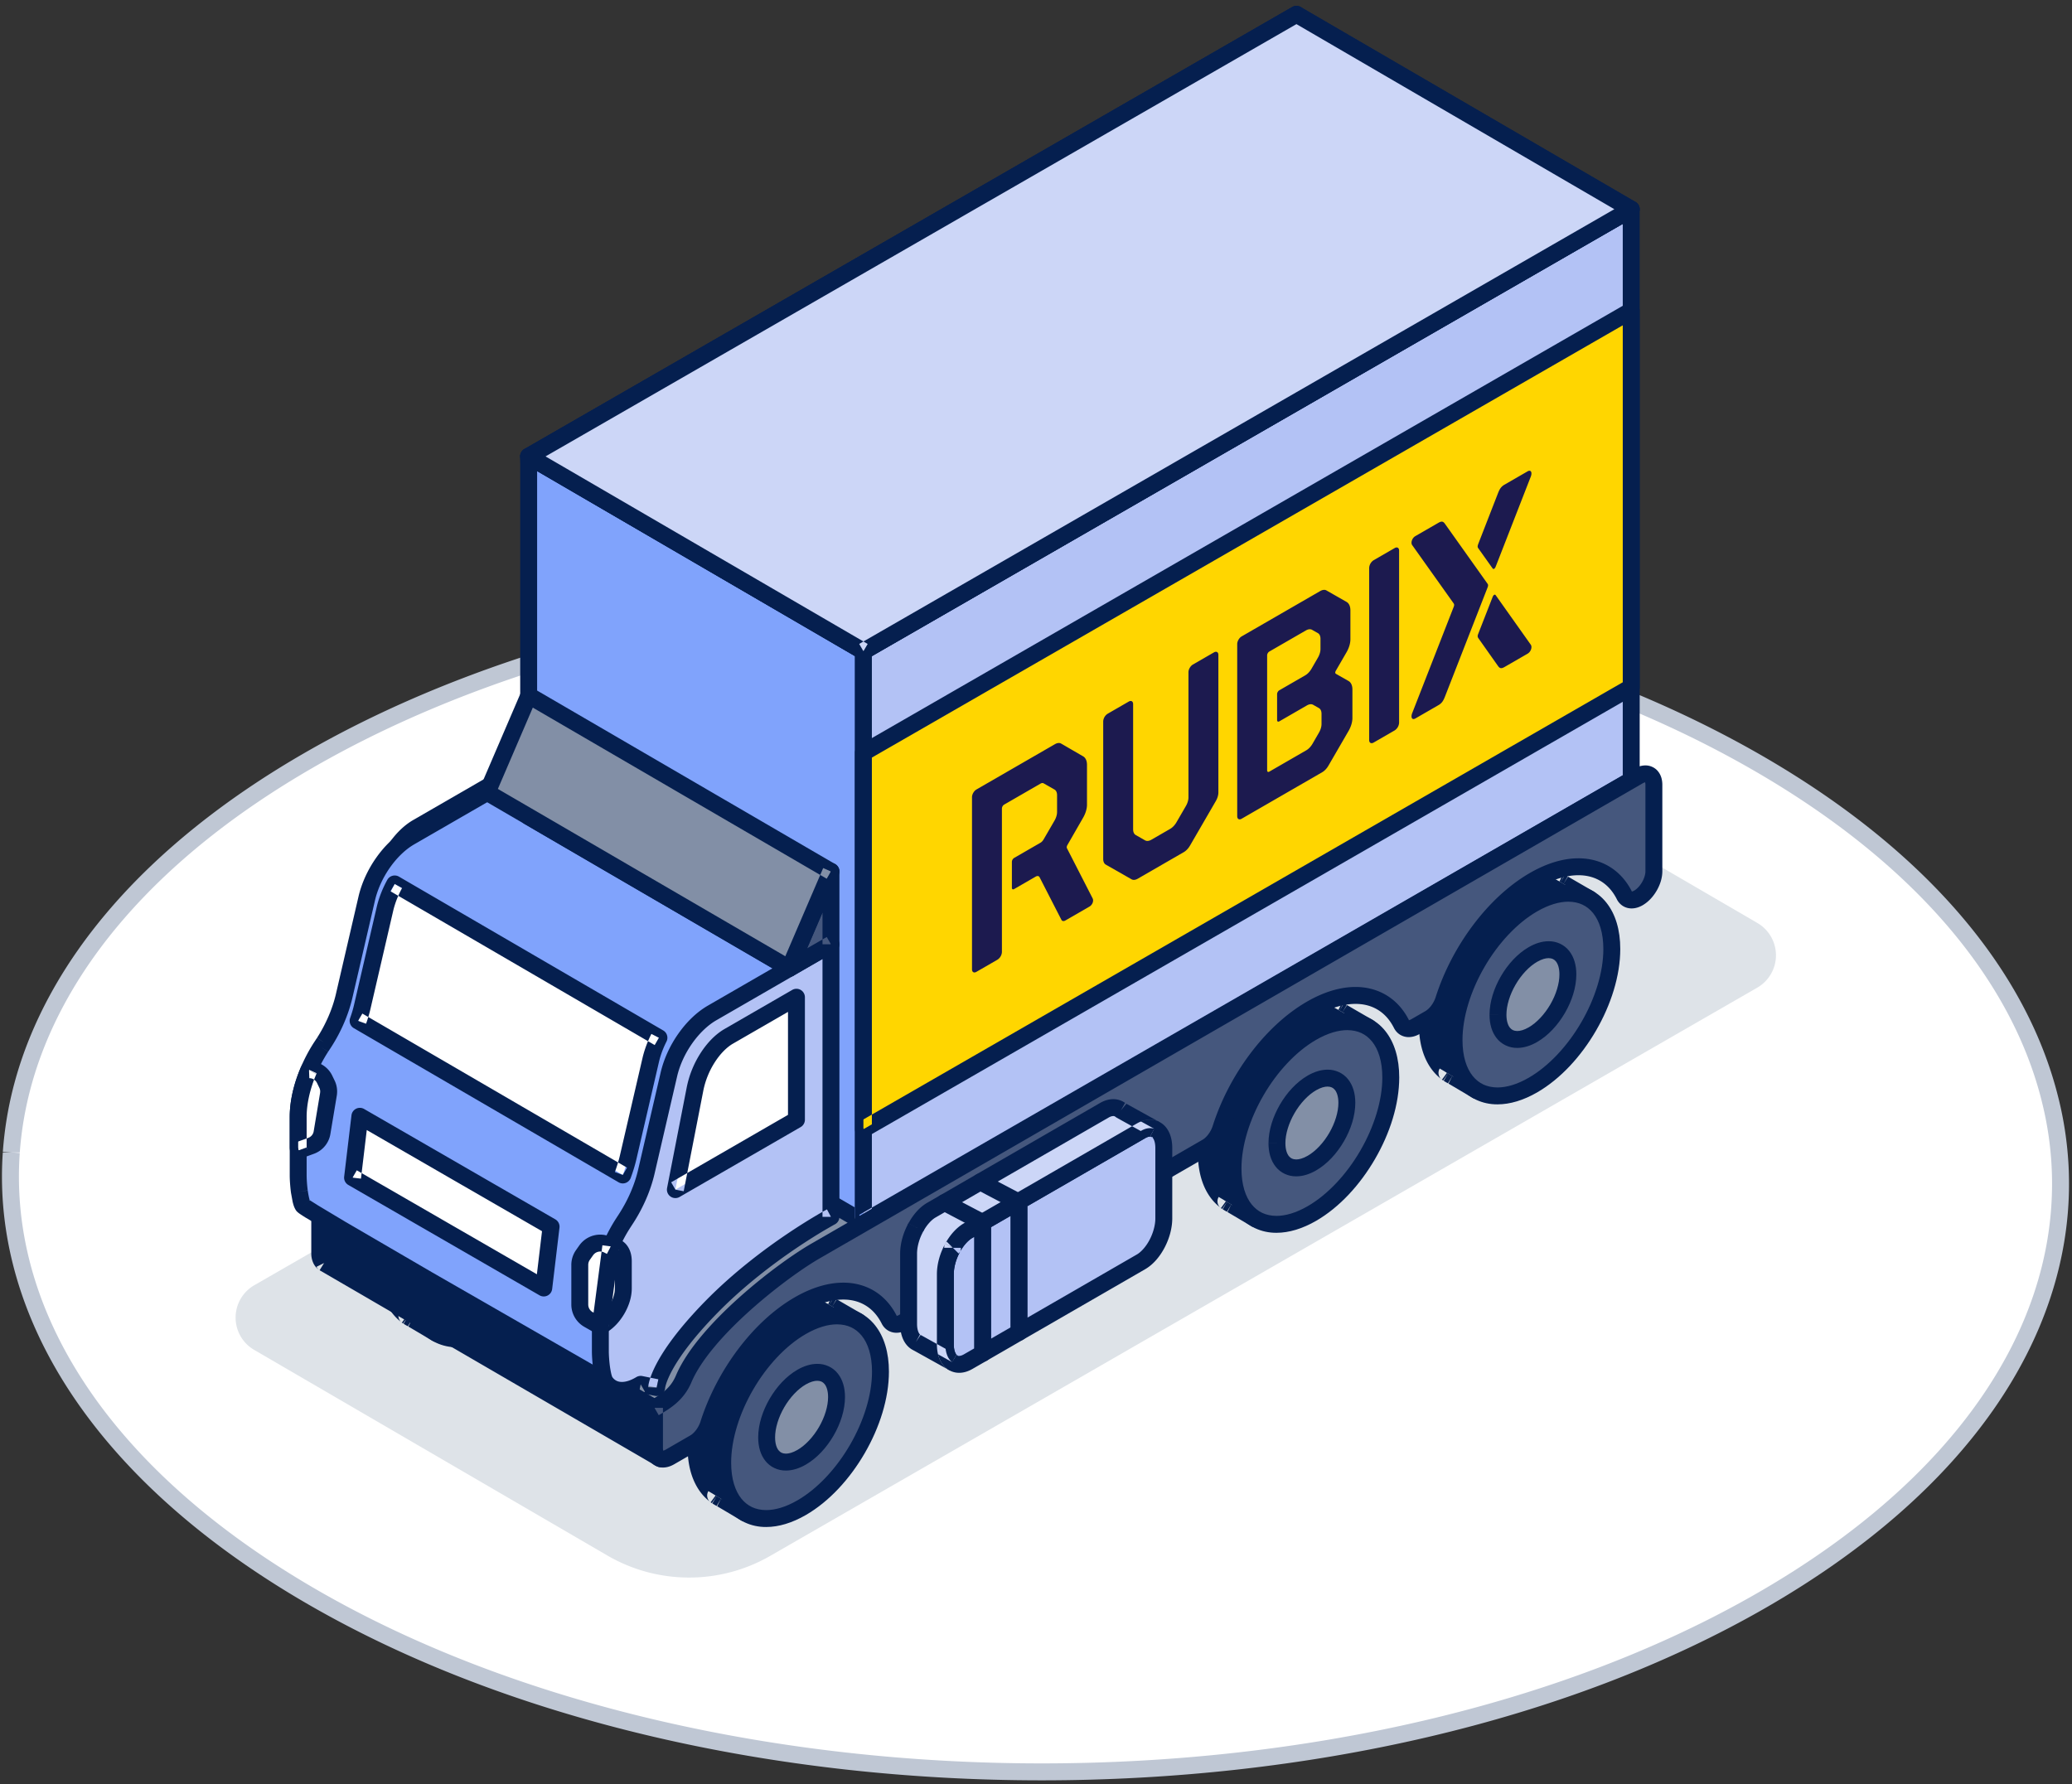 <svg xmlns="http://www.w3.org/2000/svg" xmlns:xlink="http://www.w3.org/1999/xlink" width="245" height="211" xmlns:v="https://vecta.io/nano"><rect width="100%" height="100%" fill="#333333" stroke="none"/><style><![CDATA[.B{fill:#051f4f}.C{fill:#80a3fc}.D{fill:#fff}.E{fill:#45577d}.F{fill:#828fa6}.G{fill:#b3c2f5}.H{fill:#ccd6f7}]]></style><g fill-rule="evenodd"><path d="M208.415 189.211c-47.196 27.251-123.936 27.111-171.419-.301-25.098-14.491-36.993-33.692-35.66-52.603v-.013a41.93 41.93 0 0 1 1.32-7.864c3.764-14.107 15.033-27.646 33.806-38.486 47.184-27.24 123.925-27.1 171.408.312 19.446 11.225 30.959 25.274 34.548 39.83.649 2.583 1.032 5.189 1.171 7.794.973 18.542-10.737 37.223-35.174 51.331" class="D"/><path d="M208.416 189.211l-.501-.869c-23.299 13.458-53.98 20.218-84.73 20.215-30.997.003-62.056-6.868-85.688-20.515-11.817-6.822-20.642-14.676-26.5-23.001s-8.758-17.112-8.76-25.876a39.23 39.23 0 0 1 .098-2.787l.003-.071v-.012H1.336l.999.07c.182-2.565.611-5.131 1.29-7.676 3.671-13.771 14.721-27.125 33.339-37.876 23.29-13.451 53.964-20.209 84.709-20.206 30.998-.003 62.061 6.867 85.696 20.518 19.288 11.133 30.577 24.992 34.076 39.202l.001.004a39.88 39.88 0 0 1 1.142 7.604c.036.691.054 1.383.054 2.077-.001 8.695-2.853 17.392-8.62 25.624s-14.458 15.981-26.107 22.706l.501.869.501.868c11.851-6.843 20.774-14.772 26.747-23.292s8.983-17.636 8.983-26.775a41.88 41.88 0 0 0-.056-2.183c-.144-2.669-.535-5.34-1.2-7.987l.001.005c-3.679-14.906-15.416-29.144-35.02-40.458-24.045-13.877-55.407-20.783-86.699-20.786-31.037.003-62.01 6.795-85.711 20.474-18.931 10.929-30.417 24.652-34.275 39.094a42.98 42.98 0 0 0-1.351 8.053l-.003.071v.012h1.003l-1-.072a40.95 40.95 0 0 0-.104 2.93c0 9.212 3.062 18.419 9.126 27.03s15.119 16.645 27.137 23.583c24.04 13.873 55.399 20.78 86.69 20.783 31.041-.003 62.023-6.797 85.732-20.482l-.501-.868z" fill="#bfc7d4"/><path d="M156.411 79.933a4.41 4.41 0 0 0-2.203.589L30.066 152.006a4.42 4.42 0 0 0-.018 7.642l41.765 24.32a19.21 19.21 0 0 0 9.672 2.61c3.31 0 6.621-.854 9.589-2.564l116.714-67.206a4.42 4.42 0 0 0 .018-7.642l-49.173-28.633a4.41 4.41 0 0 0-2.222-.6" fill="#dee3e8"/><path d="M45.795 149.906c0-5.912 4.176-13.115 9.328-16.09 2.426-1.401 4.629-1.6 6.289-.816l.006-.012.141.081c.114.059.224.124.333.192l3.058 1.774-.846 1.44c.22.785.347 1.668.347 2.66 0 5.911-4.177 13.115-9.328 16.089-.93.537-1.826.893-2.673 1.092l-.819 1.395-2.892-1.715c-.175-.088-.343-.189-.505-.299l-.125-.074.005-.009c-1.44-1.052-2.319-3.005-2.319-5.708" class="C"/><path d="M45.795 149.906h1c-.005-2.721.979-5.861 2.597-8.645 1.612-2.787 3.854-5.211 6.231-6.579 1.381-.798 2.63-1.139 3.664-1.138.642 0 1.204.127 1.697.36a1 1 0 0 0 1.308-.43l.007-.012-.881-.474-.501.865.14.081.041.022.26.151.032.019 2.188 1.27-.336.572c-.137.234-.174.516-.101.777a8.81 8.81 0 0 1 .31 2.39c.004 2.72-.98 5.861-2.597 8.644s-3.854 5.212-6.231 6.579c-.855.494-1.66.811-2.401.985a.99.99 0 0 0-.634.467l-.311.529-2.028-1.203-.061-.033a3.39 3.39 0 0 1-.39-.232l-.055-.035-.124-.074-.51.861.862.507.005-.008a1 1 0 0 0-.272-1.315c-.558-.409-1.026-1-1.367-1.813s-.542-1.845-.542-3.088h-1-1c0 1.459.236 2.754.697 3.858s1.151 2.014 2.032 2.658l.59-.808-.862-.507-.005.009a1 1 0 0 0 .353 1.367l.124.074.51-.86-.565.825a5.49 5.49 0 0 0 .621.368l.449-.894-.51.86 2.892 1.715a.99.99 0 0 0 1.372-.353l.82-1.395-.863-.507.229.974c.953-.224 1.94-.62 2.944-1.2 2.774-1.607 5.197-4.271 6.961-7.308 1.758-3.039 2.862-6.456 2.867-9.647a10.81 10.81 0 0 0-.384-2.93l-.963.27.862.506.846-1.44c.135-.23.173-.502.105-.76s-.234-.477-.466-.611l-3.058-1.774-.501.865.533-.845a5.27 5.27 0 0 0-.405-.234l-.461.887.502-.865-.141-.082a1 1 0 0 0-1.382.391l-.007.013.881.474.427-.904c-.776-.367-1.642-.553-2.552-.552-1.471.001-3.049.474-4.664 1.406-2.775 1.607-5.197 4.272-6.961 7.308-1.759 3.04-2.863 6.457-2.867 9.648h1z" class="B"/><use xlink:href="#B" class="C"/><path d="M48.946 151.748h-1c0 2.254.561 4.137 1.647 5.494 1.08 1.362 2.706 2.116 4.494 2.105 1.479-.001 3.065-.479 4.687-1.415 2.775-1.606 5.197-4.271 6.961-7.307s2.863-6.457 2.867-9.648c0-2.254-.561-4.137-1.647-5.495-1.08-1.361-2.706-2.115-4.494-2.105-1.479.002-3.065.48-4.687 1.416-2.775 1.606-5.197 4.271-6.961 7.307-1.758 3.04-2.863 6.457-2.867 9.648h1 1c-.005-2.721.979-5.861 2.597-8.645 1.612-2.787 3.854-5.211 6.231-6.578 1.389-.803 2.648-1.149 3.687-1.148 1.261.011 2.205.464 2.934 1.357.722.896 1.208 2.313 1.207 4.243.005 2.721-.979 5.861-2.597 8.645-1.612 2.787-3.854 5.211-6.231 6.578-1.389.803-2.648 1.149-3.687 1.147-1.261-.01-2.205-.464-2.934-1.356-.722-.897-1.208-2.313-1.207-4.243h-1z" class="B"/><path d="M54.142 148.749c0 2.619 1.85 3.674 4.132 2.356s4.133-4.509 4.133-7.128-1.851-3.674-4.133-2.356-4.132 4.509-4.132 7.128" class="C"/><g class="B"><path d="M54.142 148.749h-1c0 1.089.27 2.053.852 2.782.576.734 1.487 1.152 2.425 1.141.778-.001 1.572-.249 2.355-.701 1.34-.779 2.463-2.026 3.287-3.441.818-1.417 1.341-3.008 1.346-4.553-.001-1.089-.27-2.053-.853-2.783-.576-.733-1.486-1.151-2.425-1.141-.778.002-1.571.25-2.355.702-1.34.779-2.463 2.026-3.287 3.441-.818 1.418-1.341 3.008-1.345 4.553h1 1c-.005-1.074.398-2.389 1.075-3.55s1.615-2.173 2.557-2.712c.551-.319 1.017-.435 1.355-.434.412.011.64.128.865.393.219.269.413.767.413 1.531.004 1.074-.398 2.389-1.076 3.55-.672 1.166-1.615 2.173-2.557 2.712-.55.318-1.017.435-1.355.433-.412-.01-.64-.127-.865-.392-.219-.269-.413-.766-.412-1.531h-1z"/><path d="M41.259 140.032c2.44-5.759 11.542-12.786 15.593-15.125l2.558-1.477 94.744-54.7c1.007-.582 1.824-.116 1.824 1.039V80c0 1.156-.817 2.564-1.824 3.146-.723.417-1.369.295-1.664-.292-1.828-3.63-5.92-4.534-10.682-1.784s-8.855 8.379-10.682 14.119c-.296.928-.942 1.796-1.665 2.213l-1.664.961c-.723.418-1.37.295-1.664-.291-1.828-3.63-5.92-4.535-10.683-1.785s-8.854 8.379-10.682 14.119c-.295.928-.941 1.796-1.664 2.213L77.39 166.507l.727 6.017-39.765-23.123-.02-.012-.012-.006-.001-.004c-.315-.195-.512-.59-.512-1.153v-2.431-2.336c1.399-.808 2.695-1.64 3.452-3.427"/><path d="M41.259 140.032l.921.39c.55-1.303 1.523-2.757 2.742-4.212 3.651-4.376 9.512-8.76 12.43-10.437l2.558-1.477 94.744-54.7c.178-.104.293-.118.319-.117h.006l.024-.112-.065.093.041.019.024-.112-.065.093.049-.07-.068.053.019.017.049-.07-.068.053.028.068a.92.92 0 0 1 .031.258V80c.004.343-.14.846-.4 1.287-.253.444-.619.822-.924.993-.17.099-.283.114-.309.112h-.008l-.012.097.056-.077-.044-.02-.012.097.056-.077-.043.059.057-.047-.014-.012-.043.059.057-.047-.012-.019c-.623-1.24-1.507-2.24-2.595-2.917s-2.367-1.025-3.734-1.024c-1.798.001-3.743.583-5.746 1.74-2.529 1.461-4.828 3.647-6.743 6.205s-3.441 5.491-4.392 8.476a3.45 3.45 0 0 1-.519 1.002c-.221.296-.479.527-.693.649l-1.664.961c-.171.099-.283.114-.309.113l-.008-.001-.013.097.056-.077-.043-.02-.013.097.056-.077-.043.06.057-.047-.014-.013-.043.06.057-.047-.011-.02c-.623-1.239-1.507-2.239-2.595-2.916s-2.368-1.026-3.735-1.024c-1.797.001-3.742.583-5.746 1.739-2.529 1.462-4.827 3.648-6.742 6.205s-3.441 5.491-4.393 8.477a3.43 3.43 0 0 1-.518 1.001c-.221.296-.479.528-.693.649a1.01 1.01 0 0 0-.402.436l-25.715 53.887c-.082.172-.113.362-.09.551l.486 4.022-38.021-22.108-.015-.009-.011-.006-.012-.007-.504.864.895-.448-.002-.004a1.01 1.01 0 0 0-.369-.403l-.048.076.069-.059-.021-.017-.048.076.069-.059-.005-.009c-.014-.025-.053-.123-.053-.31v-2.431-2.336h-1l.5.866c.712-.412 1.45-.855 2.135-1.468a6.74 6.74 0 0 0 1.738-2.435l-.921-.39-.921-.39a4.69 4.69 0 0 1-1.232 1.726c-.502.451-1.111.828-1.799 1.225a1 1 0 0 0-.5.866v2.336 2.431a2.7 2.7 0 0 0 .228 1.13 1.99 1.99 0 0 0 .758.874l.526-.851-.895.447.002.004c.087.174.222.318.391.416l.006.004.014.009.012.007 39.765 23.122a1 1 0 0 0 1.496-.984l-.693-5.728 25.59-53.626-.903-.431.5.866c.509-.295.936-.707 1.293-1.181a5.42 5.42 0 0 0 .824-1.595c.877-2.755 2.308-5.506 4.089-7.885s3.907-4.383 6.14-5.671c1.771-1.023 3.389-1.473 4.746-1.472 1.037.002 1.923.254 2.677.722s1.385 1.165 1.866 2.118c.159.319.406.607.719.801s.679.289 1.03.288c.466-.002.904-.148 1.309-.381l1.664-.961c.509-.295.936-.707 1.293-1.181a5.43 5.43 0 0 0 .824-1.595c.877-2.755 2.308-5.507 4.089-7.885s3.907-4.384 6.141-5.671c1.77-1.024 3.388-1.473 4.746-1.472 1.036.001 1.922.254 2.676.722s1.386 1.165 1.867 2.118a1.98 1.98 0 0 0 .718.8c.313.196.679.29 1.03.288.466-.001.904-.147 1.309-.38.703-.411 1.249-1.028 1.655-1.722.4-.697.664-1.477.669-2.29V69.769c0-.571-.141-1.126-.499-1.577s-.945-.723-1.506-.713c-.466.001-.908.148-1.319.385l-94.744 54.7-2.558 1.477c-2.111 1.221-5.424 3.583-8.568 6.402-1.571 1.409-3.095 2.93-4.396 4.483s-2.38 3.139-3.05 4.716l.921.39zm41.044 31.125c0-5.912 4.176-13.115 9.328-16.089 2.426-1.401 4.629-1.601 6.289-.817l.007-.012.14.081c.114.059.224.124.333.193l3.058 1.773-.846 1.44c.22.785.347 1.668.347 2.66 0 5.912-4.177 13.115-9.328 16.089-.93.537-1.826.893-2.673 1.092l-.819 1.395-2.892-1.715c-.175-.088-.343-.189-.505-.299l-.124-.074.004-.009c-1.44-1.052-2.319-3.005-2.319-5.708"/><path d="M82.303 171.157h1c-.005-2.721.979-5.861 2.597-8.645 1.612-2.787 3.854-5.211 6.231-6.578 1.381-.799 2.63-1.14 3.665-1.139.642.001 1.203.128 1.696.36a1 1 0 0 0 1.285-.389l.008-.013-.858-.514-.501.866.14.081.04.022.257.149.035.021 2.188 1.269-.336.573c-.137.234-.174.516-.101.777.195.692.31 1.482.31 2.389.005 2.721-.979 5.861-2.597 8.645-1.612 2.787-3.854 5.211-6.231 6.578-.855.494-1.66.811-2.401.985a.99.99 0 0 0-.634.467l-.311.529-2.028-1.203-.063-.034a3.27 3.27 0 0 1-.388-.231l-.055-.035-.124-.074-.509.861.861.507.005-.008a1 1 0 0 0-.272-1.315c-.558-.409-1.026-1-1.367-1.813s-.542-1.845-.542-3.088h-1-1c0 1.459.236 2.754.697 3.858s1.151 2.015 2.032 2.658l.59-.808-.862-.507-.005.009a1 1 0 0 0 .353 1.367l.124.074.51-.86-.565.825a5.47 5.47 0 0 0 .623.369l.447-.895-.51.86 2.892 1.715a.99.99 0 0 0 .76.108c.258-.066.477-.231.612-.461l.82-1.395-.863-.507.229.974c.953-.224 1.94-.62 2.944-1.2 2.774-1.606 5.197-4.271 6.961-7.307 1.758-3.04 2.863-6.457 2.867-9.648 0-1.077-.138-2.053-.384-2.93l-.963.27.862.507.846-1.441a1 1 0 0 0 .105-.761c-.068-.258-.234-.476-.466-.61l-3.058-1.773-.501.865.536-.844c-.128-.081-.263-.161-.408-.236l-.461.887.501-.866-.14-.081a1 1 0 0 0-1.359.352l-.007.012.858.514.427-.904c-.776-.367-1.642-.552-2.551-.552-1.472.002-3.05.474-4.665 1.406-2.775 1.607-5.197 4.272-6.961 7.308-1.758 3.04-2.863 6.457-2.867 9.648h1z"/></g><path d="M85.454 172.999c0 5.912 4.176 8.293 9.328 5.318s9.328-10.177 9.328-16.089-4.176-8.292-9.328-5.318-9.328 10.178-9.328 16.089" class="E"/><path d="M85.454 172.999h-1c0 2.254.561 4.137 1.647 5.494 1.08 1.362 2.706 2.116 4.494 2.105 1.479-.001 3.065-.479 4.687-1.415 2.775-1.606 5.197-4.271 6.961-7.307 1.759-3.04 2.863-6.457 2.867-9.648 0-2.254-.561-4.137-1.647-5.495-1.08-1.361-2.706-2.115-4.494-2.104-1.479.001-3.065.479-4.687 1.415-2.775 1.607-5.197 4.271-6.961 7.308-1.758 3.039-2.863 6.456-2.867 9.647h1 1c-.005-2.72.979-5.861 2.597-8.644 1.612-2.787 3.854-5.212 6.231-6.579 1.389-.803 2.648-1.149 3.687-1.147 1.261.01 2.205.464 2.934 1.356.722.896 1.208 2.313 1.207 4.243.005 2.721-.979 5.861-2.597 8.645-1.612 2.787-3.854 5.211-6.231 6.578-1.389.803-2.648 1.149-3.687 1.147-1.261-.01-2.205-.464-2.934-1.356-.722-.897-1.208-2.313-1.207-4.243h-1z" class="B"/><path d="M90.65 169.999c0 2.619 1.85 3.674 4.132 2.356s4.133-4.509 4.133-7.127-1.851-3.674-4.133-2.357-4.132 4.509-4.132 7.128" class="F"/><path d="M90.65 169.999h-1c0 1.089.27 2.053.852 2.783.576.733 1.487 1.151 2.425 1.14.778-.001 1.572-.249 2.355-.701 1.34-.779 2.463-2.026 3.287-3.44.818-1.418 1.341-3.009 1.346-4.553-.001-1.09-.27-2.054-.853-2.783-.576-.734-1.486-1.152-2.425-1.141-.778.001-1.571.249-2.355.701-1.34.779-2.463 2.026-3.287 3.441-.818 1.418-1.341 3.009-1.345 4.553h1 1c-.005-1.074.398-2.388 1.075-3.55.672-1.165 1.615-2.173 2.557-2.712.551-.318 1.017-.435 1.355-.433.412.01.64.127.865.392.219.269.413.767.413 1.532.004 1.074-.398 2.388-1.076 3.55-.672 1.165-1.615 2.172-2.557 2.711-.55.318-1.017.435-1.355.434-.412-.011-.64-.128-.865-.393-.219-.269-.413-.766-.412-1.531h-1z" class="B"/><path d="M65.29 120.036l88.009-50.812V1.697L62.512 53.974z" class="C"/><path d="M65.289 120.036l.5.866 88.009-50.812a1 1 0 0 0 .5-.866V1.697a1 1 0 0 0-1.499-.867L62.012 53.107a1 1 0 0 0-.501.909l2.779 66.062c.015.351.21.665.517.834a1 1 0 0 0 .982-.01l-.5-.866.999-.042-2.753-65.456 88.763-51.111v65.22L64.789 119.17l.5.866.999-.042-.999.042z" class="B"/><use xlink:href="#B" x="57.176" y="-36.641" class="C"/><path d="M106.122 115.107h-1c0 2.254.561 4.137 1.647 5.494 1.08 1.362 2.706 2.116 4.494 2.105 1.479-.001 3.065-.479 4.687-1.415 2.775-1.606 5.197-4.271 6.961-7.307s2.863-6.457 2.867-9.648c0-2.254-.561-4.137-1.647-5.495-1.079-1.361-2.706-2.115-4.494-2.105-1.479.002-3.065.48-4.687 1.416-2.775 1.606-5.197 4.271-6.961 7.307-1.758 3.04-2.862 6.457-2.867 9.648h1 1c-.004-2.721.979-5.861 2.597-8.645 1.612-2.787 3.854-5.211 6.231-6.578 1.389-.803 2.648-1.149 3.687-1.148 1.261.011 2.206.464 2.934 1.357.722.896 1.208 2.313 1.207 4.243.005 2.721-.979 5.861-2.597 8.645-1.612 2.787-3.854 5.211-6.231 6.578-1.389.803-2.648 1.149-3.687 1.147-1.261-.01-2.205-.464-2.934-1.356-.722-.897-1.207-2.313-1.207-4.243h-1z" class="B"/><path d="M111.318 112.108c0 2.619 1.85 3.673 4.132 2.356s4.133-4.509 4.133-7.128-1.85-3.674-4.133-2.356-4.132 4.509-4.132 7.128" class="C"/><path d="M111.318 112.108h-1c0 1.089.27 2.053.852 2.782.576.734 1.487 1.152 2.426 1.141.777-.001 1.571-.25 2.354-.701 1.34-.779 2.464-2.026 3.288-3.44.818-1.418 1.34-3.009 1.345-4.554-.001-1.089-.27-2.053-.853-2.783-.576-.733-1.486-1.151-2.425-1.141-.777.002-1.571.25-2.355.702-1.34.779-2.463 2.026-3.287 3.44-.818 1.418-1.34 3.009-1.345 4.554h1 1c-.004-1.075.398-2.389 1.076-3.551.671-1.165 1.614-2.172 2.556-2.711.551-.319 1.017-.435 1.355-.434.412.011.64.128.866.393.218.269.412.767.412 1.531.004 1.075-.398 2.389-1.076 3.55-.671 1.166-1.614 2.173-2.557 2.712-.55.318-1.017.434-1.354.433-.413-.01-.641-.127-.866-.392-.218-.269-.412-.767-.412-1.531h-1z" class="B"/><path d="M132.347 99.966c0 5.912 4.176 8.293 9.328 5.318s9.328-10.178 9.328-16.089-4.176-8.293-9.328-5.319-9.328 10.178-9.328 16.09" class="C"/><path d="M132.347 99.966h-1c.001 2.254.561 4.137 1.647 5.494 1.08 1.362 2.706 2.116 4.494 2.105 1.479-.001 3.065-.479 4.687-1.415 2.775-1.607 5.197-4.271 6.961-7.308 1.759-3.039 2.863-6.457 2.867-9.647 0-2.255-.561-4.138-1.647-5.495-1.08-1.361-2.706-2.115-4.494-2.105-1.479.001-3.065.479-4.687 1.415-2.775 1.607-5.197 4.272-6.961 7.308-1.758 3.04-2.862 6.457-2.867 9.648h1 1c-.004-2.721.98-5.861 2.597-8.645s3.854-5.211 6.231-6.579c1.389-.803 2.648-1.148 3.687-1.147 1.262.011 2.206.464 2.934 1.357.722.896 1.208 2.313 1.207 4.243.005 2.72-.979 5.861-2.597 8.644-1.612 2.787-3.854 5.212-6.231 6.579-1.389.803-2.648 1.148-3.687 1.147-1.261-.01-2.205-.464-2.934-1.356-.722-.896-1.207-2.313-1.207-4.243h-1z" class="B"/><use xlink:href="#C" class="C"/><path d="M137.543 96.966h-1c.001 1.089.27 2.053.852 2.783.576.733 1.487 1.151 2.425 1.14.778-.001 1.572-.249 2.355-.701 1.34-.778 2.464-2.026 3.288-3.44.818-1.418 1.34-3.009 1.345-4.553-.001-1.09-.27-2.054-.853-2.783-.576-.734-1.486-1.152-2.425-1.141-.777.001-1.571.249-2.355.701-1.34.779-2.463 2.026-3.287 3.441-.818 1.418-1.34 3.009-1.345 4.553h1 1c-.004-1.074.398-2.388 1.076-3.55.671-1.165 1.614-2.173 2.556-2.712.551-.318 1.017-.435 1.355-.433.412.01.64.127.865.392.219.269.413.767.413 1.532.004 1.074-.398 2.388-1.076 3.55-.671 1.165-1.614 2.172-2.557 2.711-.55.318-1.017.435-1.355.434-.412-.011-.64-.128-.865-.393-.218-.269-.412-.766-.412-1.531h-1z" class="B"/><path d="M51.013 146.924c0 2.619 1.85 3.674 4.133 2.356s4.132-4.509 4.132-7.127-1.85-3.674-4.132-2.357-4.133 4.509-4.133 7.128" class="C"/><path d="M51.013 146.924h-1c0 1.089.27 2.053.852 2.783.576.733 1.487 1.151 2.426 1.141.778-.001 1.571-.25 2.355-.701 1.34-.779 2.463-2.027 3.287-3.441.818-1.418 1.341-3.009 1.345-4.553 0-1.089-.27-2.053-.852-2.783-.576-.734-1.487-1.152-2.425-1.141-.778.001-1.572.25-2.355.702-1.34.778-2.464 2.025-3.288 3.44-.818 1.418-1.341 3.009-1.345 4.553h1 1c-.004-1.074.398-2.388 1.075-3.55.672-1.165 1.615-2.172 2.558-2.711.55-.319 1.017-.435 1.355-.434.412.01.64.127.865.392.219.269.413.767.412 1.532.005 1.074-.398 2.388-1.075 3.55-.672 1.165-1.615 2.172-2.557 2.711-.551.319-1.017.435-1.355.434-.413-.011-.641-.128-.866-.393-.218-.269-.412-.766-.412-1.531h-1z" class="B"/><path d="M81.299 116.005l14.434-8.333c1.49-.861 2.698.053 2.698 2.04v8.303c0 1.987-1.208 4.295-2.698 5.156l-14.434 8.333v-15.499z" class="C"/><path d="M81.299 116.005l.5.866 14.434-8.333c.262-.152.456-.191.571-.19l.185.042c.072.039.17.122.269.335s.174.544.173.987v8.303c.003.791-.253 1.733-.676 2.537-.417.807-1.007 1.463-1.522 1.753l-12.934 7.467v-13.767h-1l.5.866-.5-.866h-1v15.499a1 1 0 0 0 1.5.866l14.434-8.333c.975-.571 1.734-1.499 2.294-2.558.553-1.063.901-2.268.904-3.464v-8.303c-.002-.888-.194-1.68-.638-2.315-.222-.314-.512-.584-.858-.769s-.738-.281-1.131-.28c-.542 0-1.073.17-1.571.457l-14.434 8.334a1 1 0 0 0-.5.866h1z" class="B"/><path d="M81.299 116.005l-4.298 2.482v15.499l4.298-2.482z" class="C"/><path d="M81.299 116.004l-.5-.866-4.298 2.482a1 1 0 0 0-.5.866v15.499a1 1 0 0 0 1.5.866l4.298-2.482a1 1 0 0 0 .5-.866v-15.499a1 1 0 0 0-1.5-.866l.5.866h-1v14.922l-2.298 1.327v-13.19l3.798-2.193-.5-.866h-1 1z" class="B"/><path d="M75.301 119.467l1.7-.981v15.499l-1.7.982c-1.49.86-2.699-.054-2.699-2.041v-8.303c0-1.987 1.209-4.296 2.699-5.156" class="C"/><path d="M75.301 119.467l.5.866.2-.115v13.19l-1.2.693c-.262.151-.456.19-.571.189l-.185-.042c-.072-.04-.171-.122-.269-.336s-.174-.544-.174-.986v-8.303c-.003-.791.253-1.733.677-2.537.417-.807 1.007-1.463 1.522-1.753l-.5-.866-.5-.866c-.975.571-1.734 1.499-2.294 2.558-.554 1.063-.902 2.268-.905 3.464v8.303c.002.888.194 1.68.639 2.314.221.315.512.585.857.77s.739.281 1.132.28c.542 0 1.072-.17 1.571-.457l1.7-.982a1 1 0 0 0 .5-.866v-15.499a1 1 0 0 0-1.5-.866l-1.7.981.5.866z" class="B"/><path d="M104.872 143.084l-24.35 24.53-3.132-1.107-39.583-23.048 27.483-23.423z" class="F"/><path d="M104.872 143.084l-.71-.704-23.904 24.08-2.447-.864-38.281-22.291 25.869-22.048 38.97 22.691.503-.864-.71-.704.71.704.503-.864-39.582-23.048c-.368-.215-.828-.174-1.152.103l-27.483 23.423a1 1 0 0 0 .146 1.625l39.582 23.049.171.078 3.132 1.107c.364.128.771.035 1.043-.239l24.35-24.529a1 1 0 0 0 .282-.835c-.041-.308-.22-.578-.489-.734l-.503.864z" class="B"/><path d="M42.353 117.946l15.859-9.156V92.738l-8.861 5.117c-2.054 1.185-3.859 3.998-4.424 6.894l-2.574 13.197z" class="C"/><path d="M42.353 117.946l.5.866 15.859-9.156a1 1 0 0 0 .5-.866V92.738a1 1 0 0 0-.5-.866c-.31-.178-.691-.178-1 0l-8.862 5.117c-1.211.703-2.263 1.814-3.111 3.131a12.92 12.92 0 0 0-1.793 4.438l-2.575 13.196a1 1 0 0 0 1.482 1.058l-.5-.866.982.191 2.574-13.196c.254-1.312.802-2.633 1.513-3.741s1.586-1.997 2.428-2.479l7.362-4.251v13.742l-15.359 8.868.5.866.982.191-.982-.191z" class="B"/><path d="M102.094 144.55l-39.583-23.048V53.974l39.583 23.049z" class="C"/><path d="M102.094 144.55l.503-.864-39.086-22.759V55.714l37.583 21.883v66.953h1l.503-.864-.503.864h1V77.023c0-.358-.188-.685-.497-.865L63.014 53.11a1 1 0 0 0-1.503.864v67.528c0 .357.188.684.497.864l39.583 23.048a1 1 0 0 0 1.503-.864h-1z" class="B"/><path d="M35.258 132.099v6.932c0 .449.047 1.192.141 1.902.1.697.234 1.367.422 1.648.422.643 35.731 20.803 35.731 20.803l21.781-48.853-30.809-17.943v-5.706l-4.916 2.846h-.007l-9.129 5.271c-2.35 1.353-4.42 4.3-5.11 7.274l-2.672 11.534c-.435 1.854-1.252 3.757-2.364 5.485l-.362.549c-.556.864-1.038 1.761-1.427 2.679l-.04.087c-.804 1.875-1.239 3.784-1.239 5.492" class="C"/><path d="M35.258 132.099h-1v6.932c.001.513.05 1.274.149 2.033l.002.012.196 1.07c.089.344.162.641.384.99l-.004-.006c.072.106.115.145.151.183l.164.14c.184.138.431.298.798.53l7.729 4.592 27.23 15.677a1 1 0 0 0 .806.082c.269-.088.488-.286.603-.543l21.78-48.853a1 1 0 0 0-.41-1.271L63.524 96.013v-5.131a1 1 0 0 0-1.501-.865l-4.916 2.846.501.865v-1h-.007c-.175 0-.349.047-.5.134l-9.129 5.271h.001c-1.336.771-2.528 1.944-3.497 3.321s-1.709 2.963-2.088 4.593l-2.673 11.534.001-.003c-.406 1.733-1.179 3.539-2.231 5.173l.841.541-.835-.55-.362.549-.006.009a18.91 18.91 0 0 0-1.507 2.83l.921.39-.909-.417-.04.088-.01.022c-.848 1.982-1.319 4.008-1.32 5.886h1 1c-.002-1.538.399-3.329 1.158-5.098l-.919-.394.909.417.04-.088.012-.026c.364-.86.819-1.708 1.347-2.527l-.841-.542.835.55.362-.549.006-.009c1.171-1.822 2.032-3.821 2.496-5.798l.001-.003 2.673-11.533c.31-1.344.948-2.719 1.776-3.896s1.844-2.155 2.858-2.737l.001-.001 9.129-5.271-.5-.866v1h.007a1.01 1.01 0 0 0 .501-.134l3.415-1.977v3.971c0 .357.188.685.497.864l30.033 17.491-21.415 48.033.913.408.496-.869c-.001-.001-.551-.315-1.517-.867L51.03 150.443l-10.15-5.915-3.236-1.939-.901-.568a5.41 5.41 0 0 1-.217-.149l-.019-.015h-.001l-.35.418.383-.388-.033-.03-.35.418.383-.388-.622.631.74-.486c-.064-.094-.097-.122-.118-.145l-.622.631.74-.486-.004-.006-.174.116.183-.101-.009-.015-.174.116.183-.101-.044-.116c-.076-.225-.164-.673-.23-1.135l-.989.143.991-.131a15.2 15.2 0 0 1-.132-1.771v-6.932h-1z" class="B"/><path d="M102.094 144.55l90.787-52.277V24.746l-90.787 52.277z" class="G"/><path d="M102.094 144.55l.499.866 90.787-52.277a1 1 0 0 0 .501-.866V24.746a1 1 0 0 0-1.499-.867l-90.787 52.277a1 1 0 0 0-.501.867v67.527a1 1 0 0 0 1.499.866l-.499-.866h1V77.601l88.787-51.126v65.219l-90.286 51.989.499.867h1-1z" class="B"/><path fill="#ffd600" d="M102.094 133.55l90.787-52.277V36.746l-90.787 52.277z"/><path d="M102.094 133.549l.499.866 90.787-52.277a1 1 0 0 0 .501-.866V36.745a1 1 0 0 0-1.499-.867l-90.787 52.277a1 1 0 0 0-.501.867v44.527a1 1 0 0 0 1.499.866l-.499-.866h1V89.6l88.787-51.126v42.219l-90.286 51.989.499.867h1-1z" class="B"/><path d="M70.988 152.902v6.935c0 .446.046 1.191.139 1.897.099.701.238 1.367.423 1.652.813 1.235 2.373 1.399 4.066.421l.14-.08 1.892.381s.129-3.064 6.495-9.556 14.112-10.637 14.112-10.637v-32.228l-14.054 8.114c-2.349 1.357-4.42 4.303-5.11 7.277l-2.674 11.534c-.435 1.855-1.253 3.752-2.366 5.48l-.36.554a18.27 18.27 0 0 0-1.468 2.764c-.8 1.873-1.235 3.782-1.235 5.492" class="G"/><g class="B"><path d="M70.988 152.902h-1v6.935c.001.509.049 1.272.148 2.027l.001.009.197 1.079c.09.343.167.639.378.979l.003.004c.313.479.735.869 1.226 1.126s1.04.381 1.596.38c.856-.002 1.727-.277 2.579-.768l.14-.08-.5-.866-.198.98 1.892.381a1 1 0 0 0 .815-.193c.23-.181.369-.452.382-.745l-.413-.017.411.043.002-.026-.413-.017.411.043c.002-.047.336-2.933 6.212-8.924 3.116-3.178 6.596-5.803 9.29-7.625 1.347-.911 2.498-1.622 3.309-2.103l.944-.547.247-.137.08-.044c.326-.174.528-.511.528-.881v-32.228a1 1 0 0 0-1.5-.866l-14.054 8.114c-1.335.774-2.527 1.947-3.495 3.323s-1.71 2.964-2.089 4.594l-2.674 11.534.001-.002c-.406 1.732-1.18 3.531-2.234 5.166l.002-.002-.36.553-.001.002c-.606.939-1.125 1.919-1.548 2.916l.001-.002c-.844 1.979-1.315 4.005-1.316 5.885h1 1c-.002-1.541.398-3.332 1.155-5.099l.001-.003c.377-.889.843-1.769 1.387-2.612l-.001.002.359-.554.002-.002c1.173-1.821 2.035-3.815 2.5-5.794v-.002l2.674-11.534c.311-1.344.949-2.719 1.777-3.896s1.844-2.157 2.859-2.741l12.554-7.248v30.496h1l-.472-.882c-.046.029-7.853 4.196-14.354 10.819-3.235 3.3-4.921 5.762-5.806 7.448s-.968 2.599-.975 2.766l1 .042.197-.98-1.891-.382c-.239-.048-.487-.007-.698.114l-.139.081c-.618.358-1.167.502-1.58.5-.271-.001-.485-.056-.666-.151a1.29 1.29 0 0 1-.485-.453l.003.003-.005.003.006-.002-.001-.001-.005.003.006-.002c-.025-.049-.085-.23-.134-.455s-.098-.503-.139-.792l.002.009c-.087-.656-.132-1.384-.131-1.766v-6.935h-1zm97.791-31.731c0-5.912 4.176-13.115 9.328-16.089 2.426-1.401 4.63-1.601 6.289-.817l.007-.012.14.081c.114.059.224.124.333.193l3.058 1.773-.846 1.44c.22.785.347 1.668.347 2.66 0 5.912-4.176 13.115-9.328 16.089-.93.537-1.826.894-2.672 1.092l-.82 1.395-2.892-1.715a4.27 4.27 0 0 1-.505-.299l-.125-.074.005-.009c-1.44-1.052-2.319-3.005-2.319-5.708"/><path d="M168.779 121.171h1c-.004-2.721.98-5.861 2.597-8.644s3.854-5.212 6.231-6.579c1.382-.799 2.631-1.14 3.665-1.139.642.001 1.203.128 1.696.36a1 1 0 0 0 1.285-.389l.008-.013-.858-.514-.501.866.14.081.042.022c.081.042.165.092.255.149l.035.021 2.189 1.269-.337.573c-.137.233-.174.516-.101.777.195.693.31 1.482.31 2.389.005 2.721-.979 5.861-2.597 8.645-1.612 2.787-3.854 5.211-6.231 6.578-.855.494-1.66.811-2.401.985a.99.99 0 0 0-.633.467l-.312.529-2.028-1.203-.062-.034c-.129-.064-.257-.141-.387-.23l-.057-.037-.125-.074-.509.862.862.507.005-.008a1 1 0 0 0-.272-1.315c-.558-.409-1.026-1-1.366-1.813s-.543-1.845-.543-3.088h-1-1c0 1.459.236 2.754.697 3.858s1.151 2.015 2.032 2.658l.59-.808-.862-.506-.004.008a1 1 0 0 0 .353 1.368l.125.074.508-.861-.565.824a5.25 5.25 0 0 0 .623.37l.447-.895-.51.861 2.892 1.714c.23.137.501.175.759.109s.478-.232.613-.462l.82-1.395-.862-.507.228.974c.953-.224 1.94-.62 2.944-1.2 2.775-1.606 5.197-4.271 6.961-7.307s2.863-6.457 2.867-9.648c0-1.077-.138-2.053-.384-2.93l-.963.27.862.507.847-1.441c.135-.23.172-.502.104-.76s-.234-.477-.465-.611l-3.059-1.773-.501.865.536-.844c-.126-.08-.262-.161-.41-.237l-.459.888.501-.865-.14-.082a1 1 0 0 0-1.358.352l-.008.012.858.514.427-.904c-.776-.367-1.642-.552-2.551-.552-1.471.002-3.049.475-4.665 1.407-2.775 1.607-5.197 4.271-6.961 7.307-1.758 3.04-2.863 6.457-2.867 9.648h1z"/></g><path d="M171.93 123.014c0 5.912 4.177 8.292 9.328 5.318s9.328-10.178 9.328-16.089-4.176-8.293-9.328-5.319-9.328 10.178-9.328 16.09" class="E"/><path d="M171.93 123.014h-1c0 2.254.561 4.137 1.647 5.495 1.08 1.361 2.707 2.115 4.494 2.104 1.479-.001 3.065-.479 4.687-1.415 2.775-1.607 5.197-4.271 6.961-7.308 1.759-3.039 2.863-6.457 2.867-9.647 0-2.255-.561-4.138-1.647-5.495-1.08-1.361-2.706-2.115-4.494-2.105-1.479.001-3.065.479-4.687 1.415-2.774 1.607-5.196 4.272-6.961 7.308-1.758 3.04-2.862 6.457-2.867 9.648h1 1c-.004-2.721.98-5.861 2.598-8.645 1.611-2.787 3.853-5.211 6.23-6.579 1.389-.802 2.648-1.148 3.687-1.147 1.261.01 2.206.464 2.934 1.357.722.896 1.208 2.313 1.207 4.243.005 2.72-.979 5.861-2.597 8.644-1.612 2.787-3.854 5.212-6.231 6.579-1.389.803-2.647 1.148-3.687 1.147-1.261-.01-2.205-.464-2.934-1.356-.722-.897-1.207-2.313-1.207-4.243h-1z" class="B"/><use xlink:href="#C" x="39.583" y="23.048" class="F"/><g class="B"><path d="M177.126 120.014h-1c0 1.089.27 2.053.852 2.783.576.733 1.487 1.151 2.425 1.14.778-.001 1.572-.25 2.355-.701 1.34-.779 2.464-2.026 3.288-3.44.818-1.418 1.341-3.009 1.345-4.553 0-1.09-.27-2.054-.852-2.784-.576-.733-1.487-1.151-2.426-1.14-.778.001-1.571.249-2.355.701-1.34.779-2.463 2.026-3.287 3.441-.818 1.418-1.34 3.009-1.345 4.553h1 1c-.004-1.074.398-2.388 1.076-3.55.671-1.165 1.614-2.173 2.556-2.712.551-.319 1.017-.435 1.355-.433.412.01.641.127.866.392.219.269.413.767.412 1.532.005 1.074-.398 2.388-1.075 3.55s-1.615 2.172-2.558 2.711c-.55.318-1.017.435-1.355.433-.412-.01-.64-.127-.865-.392-.218-.269-.412-.766-.412-1.531h-1zm-34.483 16.347c0-5.912 4.176-13.115 9.328-16.089 2.426-1.401 4.63-1.601 6.289-.816l.007-.013.14.081c.115.059.224.124.333.193l3.058 1.773-.846 1.44c.22.785.347 1.668.347 2.66 0 5.912-4.177 13.115-9.328 16.089-.929.537-1.825.893-2.673 1.092l-.819 1.395-2.892-1.715c-.175-.088-.343-.189-.505-.299l-.124-.074.004-.009c-1.44-1.052-2.319-3.005-2.319-5.708"/><path d="M142.643 136.361h1c-.004-2.721.979-5.861 2.597-8.644 1.612-2.787 3.854-5.212 6.231-6.579 1.382-.799 2.63-1.14 3.664-1.139.642.001 1.204.128 1.697.361a1 1 0 0 0 1.294-.405l.007-.012-.866-.5-.501.866.141.081.041.022.256.149.034.021 2.188 1.269-.336.573c-.137.234-.174.516-.101.777.195.693.31 1.482.31 2.389.005 2.721-.979 5.861-2.597 8.645-1.612 2.787-3.854 5.211-6.231 6.578-.855.494-1.66.811-2.401.985-.267.062-.495.23-.634.467l-.311.529-2.027-1.203-.063-.034a3.28 3.28 0 0 1-.389-.231l-.055-.035-.124-.074-.509.861.861.507.005-.008a1 1 0 0 0-.272-1.315c-.558-.409-1.026-1-1.366-1.813s-.543-1.845-.543-3.088h-1-1c0 1.459.237 2.754.697 3.858s1.151 2.015 2.032 2.658l.59-.808-.862-.507-.004.009a1 1 0 0 0 .352 1.367l.125.074.509-.86-.564.825a5.37 5.37 0 0 0 .622.369l.447-.895-.51.86 2.892 1.715a.99.99 0 0 0 .76.108c.258-.066.477-.231.612-.461l.82-1.395-.863-.507.229.974c.953-.224 1.94-.62 2.944-1.2 2.775-1.607 5.197-4.271 6.961-7.307s2.863-6.457 2.867-9.648c0-1.077-.138-2.053-.384-2.93l-.963.27.863.507.845-1.441a1 1 0 0 0 .105-.761c-.068-.258-.234-.476-.466-.61l-3.058-1.773-.501.865.536-.844c-.126-.08-.262-.161-.409-.237l-.46.888.501-.866-.14-.081c-.231-.133-.501-.169-.759-.1a.99.99 0 0 0-.608.466l-.008.013.867.5.427-.904c-.776-.368-1.642-.553-2.552-.553-1.471.002-3.049.474-4.664 1.407-2.775 1.607-5.197 4.271-6.961 7.307-1.758 3.04-2.862 6.457-2.867 9.648h1z"/></g><path d="M145.795 138.204c0 5.912 4.176 8.292 9.328 5.318s9.328-10.178 9.328-16.09-4.176-8.292-9.328-5.318-9.328 10.178-9.328 16.09" class="E"/><path d="M145.795 138.204h-1c0 2.254.561 4.137 1.647 5.494 1.08 1.362 2.706 2.116 4.494 2.105 1.479-.001 3.065-.479 4.687-1.415 2.775-1.607 5.197-4.271 6.961-7.308s2.863-6.457 2.867-9.648c0-2.254-.561-4.137-1.647-5.494-1.08-1.361-2.706-2.115-4.494-2.105-1.479.001-3.065.479-4.687 1.415-2.775 1.607-5.197 4.272-6.961 7.308-1.758 3.04-2.862 6.457-2.867 9.648h1 1c-.005-2.721.979-5.861 2.597-8.645 1.612-2.787 3.854-5.211 6.231-6.579 1.389-.803 2.648-1.148 3.687-1.147 1.261.01 2.206.464 2.934 1.357.722.896 1.208 2.313 1.207 4.242.005 2.721-.979 5.862-2.597 8.645-1.612 2.787-3.854 5.212-6.231 6.579-1.389.803-2.648 1.148-3.687 1.147-1.261-.01-2.205-.464-2.934-1.356-.722-.897-1.207-2.313-1.207-4.243h-1z" class="B"/><path d="M150.99 135.204c0 2.619 1.85 3.674 4.132 2.356s4.133-4.509 4.133-7.128-1.85-3.673-4.133-2.356-4.132 4.509-4.132 7.128" class="F"/><path d="M150.99 135.204h-1c0 1.089.27 2.053.852 2.783.576.733 1.487 1.151 2.425 1.14.778-.001 1.572-.25 2.355-.701 1.34-.779 2.464-2.026 3.287-3.44s1.341-3.009 1.346-4.554c-.001-1.089-.27-2.053-.853-2.783-.576-.733-1.486-1.151-2.425-1.14-.778.001-1.571.249-2.355.701-1.34.779-2.463 2.026-3.287 3.441-.818 1.418-1.34 3.009-1.345 4.553h1 1c-.005-1.074.398-2.389 1.076-3.55.671-1.166 1.614-2.173 2.556-2.712.551-.319 1.017-.435 1.355-.433.412.01.64.127.865.392.219.269.413.767.413 1.531.004 1.075-.398 2.389-1.076 3.551-.671 1.165-1.614 2.172-2.557 2.711-.55.318-1.017.435-1.355.433-.412-.01-.64-.127-.865-.392-.219-.269-.412-.766-.412-1.531h-1z" class="B"/><path d="M77.39 166.507c1.399-.808 2.694-1.64 3.452-3.427 2.44-5.759 11.541-12.786 15.593-15.125l2.558-1.477 94.744-54.7c1.007-.582 1.823-.116 1.823 1.04v10.231c0 1.155-.816 2.563-1.823 3.145-.723.418-1.369.295-1.664-.292-1.828-3.629-5.92-4.534-10.682-1.784s-8.855 8.379-10.683 14.119c-.295.928-.941 1.796-1.664 2.213l-1.665.961c-.722.418-1.368.295-1.664-.291-1.827-3.63-5.919-4.535-10.681-1.785s-8.855 8.379-10.683 14.119c-.295.928-.941 1.796-1.664 2.214l-35.876 20.713c-.723.417-1.368.294-1.664-.292-1.827-3.63-5.919-4.535-10.682-1.785s-8.854 8.379-10.682 14.119c-.295.928-.941 1.796-1.664 2.213l-2.905 1.678c-1.008.581-1.824.116-1.824-1.04v-4.767z" class="E"/><path d="M77.39 166.507l.5.866c.712-.412 1.45-.855 2.134-1.468s1.303-1.402 1.738-2.435c.551-1.302 1.523-2.757 2.743-4.212 3.651-4.376 9.512-8.76 12.429-10.437l2.559-1.477 94.744-54.7c.178-.103.292-.118.318-.117h.007l.024-.112-.066.093.042.019.024-.112-.066.093.049-.07-.068.053.019.017.049-.07-.068.053.029.069c.015.052.031.138.03.258v10.231c.005.342-.139.845-.399 1.286-.254.444-.619.822-.924.993-.171.099-.283.114-.309.112h-.008l-.012.098.056-.078-.044-.02-.012.098.056-.078-.043.059.057-.047-.014-.012-.043.059.057-.047-.012-.02c-.623-1.239-1.507-2.238-2.595-2.915s-2.368-1.026-3.735-1.024c-1.797.001-3.742.583-5.746 1.739-2.529 1.462-4.827 3.648-6.742 6.205s-3.441 5.491-4.392 8.477c-.111.349-.297.706-.52 1.001s-.478.527-.692.649l-1.665.961c-.17.1-.283.114-.308.113h-.008l-.013.096.056-.076-.043-.02-.013.096.056-.076-.042.058.056-.047-.014-.011-.042.058.056-.047-.012-.019c-.622-1.239-1.506-2.239-2.595-2.916s-2.367-1.026-3.734-1.024c-1.797.001-3.742.583-5.746 1.739-2.529 1.462-4.827 3.648-6.742 6.205s-3.441 5.492-4.392 8.477a3.46 3.46 0 0 1-.519 1.001c-.221.297-.479.528-.693.649l-35.876 20.714a.69.69 0 0 1-.308.112h-.008l-.013.097.057-.077-.044-.02-.013.097.057-.077-.043.058.056-.046-.013-.012-.043.058.056-.046-.011-.02c-.623-1.239-1.507-2.239-2.595-2.916s-2.368-1.026-3.735-1.024c-1.797.001-3.742.583-5.746 1.739-2.529 1.462-4.828 3.648-6.742 6.205s-3.441 5.491-4.393 8.477c-.11.349-.297.706-.519 1.001s-.478.528-.692.649l-2.905 1.678c-.178.103-.292.117-.319.116h-.006l-.024.112.065-.093-.041-.019-.024.112.065-.093-.049.07.068-.053-.019-.017-.049.07.068-.053-.028-.068c-.016-.052-.031-.139-.031-.258v-4.767h-1l.5.866-.5-.866h-1v4.767c0 .571.14 1.127.499 1.578.353.454.945.723 1.506.712.466-.001.907-.147 1.318-.384l2.906-1.678c.509-.295.936-.707 1.293-1.181a5.44 5.44 0 0 0 .824-1.595c.876-2.755 2.308-5.506 4.088-7.885s3.908-4.383 6.141-5.671c1.771-1.023 3.389-1.472 4.746-1.471 1.037.001 1.923.253 2.677.722s1.385 1.165 1.866 2.117c.159.319.405.606.719.801a1.94 1.94 0 0 0 1.03.288c.466-.001.904-.148 1.308-.38l35.876-20.713c.509-.296.936-.708 1.293-1.182a5.45 5.45 0 0 0 .824-1.594c.877-2.755 2.308-5.507 4.089-7.886s3.907-4.383 6.141-5.671c1.77-1.023 3.388-1.473 4.745-1.471 1.037.001 1.923.253 2.677.722s1.385 1.165 1.866 2.117c.159.319.406.607.719.801a1.94 1.94 0 0 0 1.03.288c.466-.001.904-.148 1.309-.381l1.664-.961c.509-.295.936-.707 1.293-1.181a5.44 5.44 0 0 0 .824-1.595c.877-2.755 2.308-5.507 4.089-7.885s3.907-4.384 6.14-5.671c1.771-1.023 3.389-1.473 4.746-1.471 1.037.001 1.923.253 2.677.721s1.386 1.165 1.867 2.118a1.98 1.98 0 0 0 .718.8c.313.196.679.29 1.03.288.466-.001.904-.147 1.309-.38.702-.411 1.248-1.028 1.654-1.722.401-.697.665-1.477.669-2.289V92.818c0-.572-.14-1.127-.499-1.578-.352-.455-.944-.723-1.506-.713-.466.002-.907.148-1.318.385l-94.744 54.7-2.558 1.477c-2.112 1.221-5.424 3.583-8.569 6.402-1.57 1.409-3.094 2.93-4.395 4.484s-2.38 3.138-3.05 4.715c-.322.755-.73 1.273-1.232 1.726s-1.111.829-1.799 1.225a1 1 0 0 0-.5.866h1z" class="B"/><path d="M98.255 111.684l-4.924 2.843 4.924-11.466z" class="E"/><path d="M98.256 111.684l-.5-.866-2.318 1.338 1.818-4.233v3.761h1l-.5-.866.5.866h1v-8.623a1 1 0 0 0-1.919-.395l-4.924 11.467a1 1 0 0 0 1.419 1.26l4.924-2.843a1 1 0 0 0 .5-.866h-1z" class="B"/><path d="M116.13 145.554v9.602l14.432-8.333c1.492-.861 2.701-3.168 2.701-5.157v-5.981l-17.133 9.869z" class="C"/><path d="M116.13 145.554h-1v9.602a1 1 0 0 0 .5.866c.309.178.691.178 1 0l14.432-8.333c.976-.571 1.736-1.498 2.296-2.558.554-1.063.902-2.268.905-3.465v-5.981a1 1 0 0 0-1.499-.867l-17.133 9.869a1 1 0 0 0-.501.867h1l.499.866 15.634-9.005v4.251c.003.792-.253 1.734-.677 2.537-.417.807-1.008 1.463-1.524 1.753l-12.932 7.467v-7.869h-1l.499.866-.499-.866z" class="B"/><path d="M112.643 147.564l.134 9.528 3.353-1.937v-9.602z" class="C"/><path d="M112.643 147.564l-1 .014.134 9.528a1 1 0 0 0 1.5.852l3.354-1.937a1 1 0 0 0 .499-.866v-9.602a1 1 0 0 0-1.499-.866l-3.488 2.011c-.314.181-.505.516-.5.88l1-.014.5.866 1.987-1.146v7.293l-1.377.796-.11-7.823-1 .014.5.866-.5-.866z" class="B"/><path d="M120.479 142.081v15.493l14.433-8.332c1.491-.861 2.7-3.169 2.7-5.15v-8.304c0-1.031-.318-1.773-.838-2.121l-.282-.156c-.445-.164-.994-.104-1.58.237l-14.433 8.333z" class="G"/><path d="M120.479 142.081h-1v15.493a1 1 0 0 0 1.5.866l14.433-8.332c.975-.571 1.735-1.498 2.295-2.557.554-1.062.902-2.266.905-3.459v-8.304c0-.618-.093-1.185-.297-1.691s-.527-.955-.984-1.261l-.073-.045-.282-.155-.139-.064a2.46 2.46 0 0 0-.848-.149c-.54 0-1.077.167-1.581.461l.004-.002-14.433 8.333a1 1 0 0 0-.5.866h1l.5.866 14.433-8.333.003-.002c.258-.15.451-.189.574-.189l.158.026.345-.938-.484.875.282.156.484-.875-.557.83c.063.042.157.136.244.349s.152.53.151.942v8.304c.003.787-.253 1.728-.677 2.531-.417.806-1.008 1.462-1.523 1.753l-12.933 7.466v-13.761h-1l.5.866-.5-.866z" class="B"/><path d="M116.182 144.559v15.501l4.296-2.486v-15.493z" class="G"/><path d="M116.182 144.56h-1v15.501a1 1 0 0 0 .5.866c.31.178.692.178 1.001-.001l4.296-2.486a1 1 0 0 0 .499-.865v-15.493a1 1 0 0 0-1.5-.867l-4.296 2.479a1 1 0 0 0-.5.866h1l.5.866 2.796-1.613v13.185l-2.296 1.329V144.56h-1l.5.866-.5-.866z" class="B"/><path d="M111.782 150.696v8.303c0 1.017.312 1.752.816 2.108l.238.133c.46.208 1.031.156 1.647-.2l1.699-.98v-15.5l-1.699.979c-.705.408-1.358 1.15-1.833 2.018l-.007.008v.007c-.534.965-.861 2.085-.861 3.124" class="G"/><path d="M111.782 150.696h-1v8.303c0 .61.092 1.17.289 1.671s.51.943.95 1.253l.087.055.237.134.08.04a2.4 2.4 0 0 0 .991.21c.542 0 1.072-.17 1.567-.457l-.001.001 1.7-.979a1 1 0 0 0 .5-.867v-15.5a1 1 0 0 0-1.499-.867l-1.699.979-.003.001c-.923.542-1.66 1.41-2.208 2.405l.877.479-.707-.707-.007.008a1 1 0 0 0-.293.707v.007h1l-.875-.484c-.607 1.101-.983 2.36-.986 3.608h1 1c-.003-.83.274-1.811.736-2.64a1 1 0 0 0 .125-.484v-.007h-1l.707.707.007-.008.171-.227c.4-.742.97-1.359 1.456-1.633l-.002.001.2-.115v13.192l-1.199.691-.001.001c-.259.15-.451.189-.566.188l-.169-.033-.411.911.49-.871-.238-.134-.49.872.577-.817c-.064-.045-.159-.145-.245-.358s-.148-.527-.148-.933v-8.303h-1z" class="B"/><path d="M79.86 140.697l14.315-8.265v-14.488l-7.999 4.618c-1.853 1.07-3.483 3.61-3.992 6.223l-2.324 11.912z" class="D"/><path d="M79.86 140.697l.5.866 14.315-8.265a1 1 0 0 0 .5-.866v-14.488a1 1 0 0 0-1.5-.866l-7.999 4.618c-1.112.646-2.069 1.659-2.842 2.859a11.78 11.78 0 0 0-1.632 4.039l-2.324 11.911a1 1 0 0 0 1.482 1.058l-.5-.866.982.191 2.323-11.911a9.77 9.77 0 0 1 1.353-3.342c.633-.991 1.416-1.782 2.158-2.207l6.499-3.752v12.179l-13.815 7.976.5.866.982.191-.982-.191z" class="B"/><path d="M70.988 152.902v3.954l.191-.111c1.392-.804 2.523-2.755 2.523-4.352v-3.208c0-1.172-.603-1.828-1.479-1.775-.8 1.873-1.235 3.782-1.235 5.492" class="D"/><path d="M70.988 152.902h-1v3.954a1 1 0 0 0 .5.866c.31.178.692.178 1.001-.001l.192-.111-.002.001c.896-.522 1.616-1.331 2.149-2.243.527-.916.87-1.941.874-2.975v-3.208c0-.725-.176-1.401-.6-1.936-.418-.539-1.107-.853-1.781-.842l-.164.005a1 1 0 0 0-.853.605c-.844 1.979-1.315 4.005-1.316 5.885h1 1c-.002-1.541.398-3.332 1.155-5.099l-.92-.393.067.998.031-.001c.149.01.151.022.218.09.061.072.164.285.163.688v3.208c.005.563-.218 1.312-.604 1.972s-.922 1.232-1.419 1.514h-.001l-.191.111.501.866h1v-3.954h-1z" class="B"/><path d="M102.094 77.022L62.511 53.974l90.787-52.277 39.583 23.048z" class="H"/><path d="M102.094 77.022l.503-.864-38.09-22.18 88.788-51.126 37.59 21.888-89.29 51.415.499.867.503-.864-.503.864.499.867 90.787-52.277a1 1 0 0 0 .004-1.731L153.801.833a1 1 0 0 0-1.002-.003L62.012 53.107c-.31.178-.501.507-.501.864a1 1 0 0 0 .497.867l39.583 23.048a1 1 0 0 0 1.002.003l-.499-.867z" class="B"/><path d="M98.255 103.061L62.528 82.257l-4.925 11.467 35.728 20.804z" class="F"/><path d="M98.255 103.061l.503-.864-35.727-20.804a1 1 0 0 0-.817-.085c-.271.089-.493.292-.605.555l-4.925 11.466a1 1 0 0 0 .416 1.259l35.728 20.804a1 1 0 0 0 1.422-.47l4.924-11.466a1 1 0 0 0-.416-1.259l-.503.864-.919-.395-4.478 10.429-33.987-19.79 4.13-9.615 34.751 20.235.503-.864-.919-.395.919.395z" class="B"/><path d="M42.344 120.739l31.298 18.224a17.66 17.66 0 0 0 .629-2.063l2.673-11.533c.208-.891.542-1.788.971-2.632l-31.244-18.191c-.523.951-.925 1.969-1.159 2.987l-2.673 11.534c-.127.555-.294 1.111-.495 1.674" class="D"/><path d="M42.344 120.739l-.503.864 31.298 18.224c.256.149.562.178.841.077a1 1 0 0 0 .6-.595c.266-.722.493-1.45.665-2.18v-.003l2.673-11.533c.187-.803.494-1.629.888-2.406a1 1 0 0 0-.388-1.317l-31.244-18.19c-.234-.136-.51-.172-.771-.099s-.478.244-.609.482c-.563 1.025-.998 2.124-1.256 3.244l-2.673 11.532-.001.003c-.116.51-.272 1.028-.462 1.561-.161.452.024.959.439 1.2l.503-.864.942.336c.211-.594.391-1.187.528-1.788l-.001.003 2.673-11.533c.211-.918.579-1.854 1.061-2.731l-.876-.482-.504.864 31.245 18.191.503-.864-.892-.453c-.463.912-.825 1.881-1.053 2.858l-2.673 11.534.001-.003c-.15.636-.352 1.288-.594 1.946l.938.346.503-.864-31.298-18.224-.503.864.942.336-.942-.336z" class="B"/><path d="M72.223 147.41l-.315-.163c-.902-.467-2.011-.196-2.598.634l-.382.542a2.03 2.03 0 0 0-.372 1.174v4.69c0 .731.392 1.406 1.027 1.768l1.405.801 1.235-9.446z" class="D"/><path d="M72.223 147.41l.46-.888-.315-.163a3.03 3.03 0 0 0-1.393-.34c-.958-.001-1.896.456-2.482 1.286l-.382.542.001-.001a3.03 3.03 0 0 0-.556 1.751v4.69c0 1.09.584 2.097 1.532 2.637l1.404.8c.291.166.641.176.941.027s.503-.434.546-.766l1.236-9.445c.054-.416-.159-.825-.532-1.018l-.46.888-.991-.13-1.043 7.97-.111-.064c-.323-.184-.522-.527-.522-.899v-4.69c0-.214.066-.423.189-.597h0l.383-.542c.2-.284.518-.438.847-.439.161 0 .32.037.474.116l.314.163.46-.888-.991-.13.991.13z" class="B"/><path d="M35.258 132.098v3.657l.047.301 1.487-.542c.676-.248 1.165-.837 1.286-1.547l.757-4.534c.066-.409.013-.824-.167-1.199l-.282-.583a2 2 0 0 0-1.849-1.132l-.04.087c-.804 1.875-1.239 3.784-1.239 5.492" class="D"/><path d="M35.258 132.098h-1v3.657l.012.153.047.302a1 1 0 0 0 1.331.786l1.486-.543h.002c1.013-.371 1.748-1.258 1.928-2.319v-.003l.757-4.534.001-.003a3.21 3.21 0 0 0 .04-.5 2.97 2.97 0 0 0-.293-1.293l-.001-.002-.282-.583.001.001a3 3 0 0 0-2.698-1.699l-.091.002a1 1 0 0 0-.87.582l-.04.088-.01.022c-.848 1.982-1.319 4.008-1.32 5.886h1 1c-.002-1.538.399-3.329 1.158-5.098l-.919-.394.909.417.04-.088-.909-.416.039.999h.013a1 1 0 0 1 .896.566l.001.002.281.583-.001-.002c.064.134.096.275.096.427l-.014.177v-.003l-.757 4.534.001-.003a1 1 0 0 1-.645.776h.002l-1.487.542.343.939.988-.153-.035-.225v-3.58h-1z" class="B"/><path d="M41.688 139.278l22.608 13.053.866-7.254-22.609-13.053z" class="D"/><path d="M41.688 139.279l-.5.866 22.608 13.053c.293.169.646.18.948.028s.505-.44.545-.775l.866-7.255a1 1 0 0 0-.493-.984l-22.609-13.053c-.292-.169-.646-.18-.948-.029a1 1 0 0 0-.545.776l-.865 7.255c-.047.398.145.783.493.984l.5-.866.993.118.686-5.748 20.723 11.965-.607 5.094-21.295-12.295-.5.866.993.118-.993-.118z" class="B"/><path d="M108.295 145.153l.007-.015.008-.007c.475-.868 1.12-1.603 1.825-2.011l1.7-.98 4.296-2.485 14.432-8.333c.779-.453 1.477-.416 1.974 0l3.955 2.189c-.445-.164-.994-.104-1.581.237l-14.432 8.333-4.296 2.479-1.7.979c-.705.408-1.358 1.15-1.832 2.018l-.008.008v.007c-.534.965-.861 2.085-.861 3.124v8.303c0 1.017.312 1.752.816 2.108l-4.043-2.248-.045-.023-.215-.119c-.527-.349-.861-1.09-.861-2.137v-8.303c0-1.039.327-2.159.861-3.124" class="H"/><path d="M108.295 145.153l.894.447.008-.014-.895-.448.707.707.008-.007.17-.227c.403-.745.962-1.35 1.449-1.626l-.002.001 1.7-.979.001-.001 4.296-2.486h0l14.432-8.332.002-.001c.263-.153.455-.191.569-.191a.37.37 0 0 1 .261.093l.158.108 3.954 2.189.485-.875.345-.939c-.27-.099-.558-.149-.849-.148-.539 0-1.077.166-1.58.46l.003-.002-14.432 8.333-4.296 2.479-1.699.978-.002.001c-.924.542-1.66 1.41-2.209 2.405l.878.479-.708-.707-.007.008c-.186.186-.293.443-.293.707v.007h1l-.875-.484c-.606 1.101-.982 2.36-.986 3.608v8.303c.001.61.092 1.17.29 1.67s.51.944.949 1.254l.577-.816.486-.874-4.043-2.248-.039-.021-.026-.013-.198-.109-.483.875.552-.833c-.07-.047-.167-.144-.256-.357s-.157-.53-.157-.947v-8.303c-.003-.83.274-1.811.736-2.64l.019-.037-.894-.447-.875-.484c-.607 1.101-.983 2.36-.986 3.608v8.303c.001.629.099 1.204.309 1.714s.543.955 1 1.257l.068.042.215.119.037.019.025.012 4.024 2.238a1 1 0 0 0 1.063-1.691c-.064-.045-.159-.145-.244-.358s-.149-.527-.149-.933v-8.303c-.003-.83.274-1.811.736-2.64a1 1 0 0 0 .125-.484v-.007h-1l.707.707.008-.008.17-.227c.4-.742.97-1.359 1.456-1.633l-.002.001 1.7-.979 4.296-2.479 14.433-8.333.004-.002c.258-.15.451-.189.573-.188l.159.025a1 1 0 0 0 .829-1.813l-3.955-2.189-.484.875.641-.767c-.42-.357-.98-.563-1.544-.559-.542.001-1.074.171-1.573.461l.002-.001-14.433 8.332v.001l-4.296 2.486.001-.001-1.699.979-.002.002c-.923.54-1.654 1.404-2.202 2.396l.878.48-.708-.707-.007.007c-.078.079-.138.161-.187.26l-.007.015.894.447-.875-.484.875.484z" class="B"/><path d="M108.294 145.138v.014l.007-.014z" class="C"/><path d="M108.295 145.138h-1v.015a1 1 0 0 0 .77.973c.453.107.916-.11 1.124-.526l.008-.015a1 1 0 0 0-.895-1.447h-.007a1.01 1.01 0 0 0-1 1h1v1h.007v-1l-.894-.447-.007.014.894.448h1v-.015h-1v1-1zm12.527-3.903l-4.446-2.338a1 1 0 0 0-.931 1.77l4.446 2.338a1 1 0 1 0 .931-1.77m-4.226 2.44l-4.446-2.338a1 1 0 0 0-.931 1.77l4.446 2.338a1 1 0 1 0 .931-1.77" class="B"/><path d="M102.094 77.022L62.511 53.974l90.787-52.277 39.583 23.048z" class="H"/><path d="M102.094 77.023l.503-.864-38.09-22.18 88.788-51.126 37.59 21.888-89.29 51.415.499.867.503-.864-.503.864.499.867 90.787-52.277a1 1 0 0 0 .004-1.731L153.801.834a1 1 0 0 0-1.002-.003L62.012 53.108c-.31.178-.501.507-.501.864a1 1 0 0 0 .497.867l39.583 23.048a1 1 0 0 0 1.002.003l-.499-.867z" class="B"/><path d="M175.893 69.04l-5.02-7.065c-.181-.255-.341-.402-.776-.151l-2.737 1.58c-.399.23-.574.789-.378 1.066l4.897 6.887c.076.108.091.213.001.442l-4.897 12.542c-.196.503-.021.86.378.63l2.737-1.58c.435-.252.595-.585.777-1.048l5.019-12.862c.081-.207.081-.325-.001-.441h0zm-46.703 37.199l-3.03-5.916c-.049-.087-.029-.236.049-.372l1.863-3.243c.293-.507.457-1.058.457-1.534v-4.716c0-.477-.165-.838-.458-1.006l-2.601-1.51c-.196-.112-.462-.084-.738.076l-9.278 5.356c-.288.167-.522.57-.522.9v20.368c0 .331.234.464.522.297l2.494-1.44a1.15 1.15 0 0 0 .522-.9V95.613a.58.58 0 0 1 .261-.45l4.297-2.481c.139-.08.272-.094.369-.038l1.289.734c.195.112.306.353.306.671v1.987c0 .317-.111.686-.306 1.023l-1.289 2.223c-.097.168-.23.308-.369.388l-3.117 1.8a.58.58 0 0 0-.262.45v3.082c0 .165.118.231.262.148l2.545-1.469c.199-.116.386-.091.466.067l2.589 5.048c.087.156.269.182.469.066l2.843-1.641c.353-.204.533-.686.367-.982h0zm45.617-30.76l2.304 3.263c.181.255.342.402.777.151l2.737-1.58c.398-.23.574-.789.377-1.066l-4.144-5.847c-.102-.145-.267-.049-.366.206l-1.706 4.369c-.086.221-.088.351.021.504h0zm-.021-10.651l1.706 2.399c.099.141.264.045.366-.219l4.144-10.631c.197-.503.021-.859-.377-.629l-2.737 1.58c-.435.252-.596.584-.777 1.047l-2.304 5.924c-.109.281-.107.407-.021.529h0zm-18.647 10.724c0-.319-.111-.559-.306-.671l-.687-.391c-.196-.112-.461-.085-.738.075l-4.318 2.493c-.144.083-.26.284-.26.45v13.604c0 .165.116.233.26.149l4.37-2.523c.277-.159.542-.439.739-.777l.757-1.307c.195-.337.306-.705.306-1.023v-1.213c0-.317-.111-.559-.306-.671l-.687-.391c-.195-.111-.461-.084-.738.076l-3.261 1.883c-.145.083-.261.017-.261-.149v-3.074c0-.165.116-.367.261-.45l3.067-1.771c.277-.16.542-.439.739-.777l.757-1.307c.195-.337.306-.705.306-1.022v-1.213zm3.774 5.995v3.374c0 .477-.165 1.029-.459 1.536l-2.377 4.101c-.196.336-.461.616-.739.776l-9.525 5.5c-.288.167-.521.033-.521-.298V76.169c0-.331.233-.733.521-.9l9.29-5.363c.276-.16.542-.187.738-.076l2.377 1.356c.294.167.458.529.458 1.005v3.418c0 .477-.164 1.028-.458 1.535l-1.237 2.134c-.131.225-.131.349 0 .424l1.473.839c.294.167.459.53.459 1.006h0zm5.521-16.43c0-.329-.236-.463-.523-.297l-2.494 1.44a1.16 1.16 0 0 0-.522.9v20.367c0 .33.235.464.522.298l2.494-1.44a1.16 1.16 0 0 0 .523-.901V65.117zm-34.467 19.301l2.495-1.44c.288-.167.522-.034.522.297v14.812c0 .317.11.558.306.67l1.111.634c.196.111.461.085.739-.075l2.232-1.289c.276-.16.542-.44.738-.777l1.111-1.918c.196-.337.306-.705.306-1.023V79.497c0-.331.234-.733.522-.9l2.494-1.44c.288-.166.522-.034.522.297v16.269c0 .318-.11.686-.306 1.023l-3.049 5.261c-.195.337-.461.617-.738.777l-5.433 3.136c-.277.16-.542.187-.738.076l-3.05-1.739c-.195-.112-.305-.353-.305-.67v-16.27a1.15 1.15 0 0 1 .521-.899h0z" fill="#1c1a4f"/></g><defs ><path id="B" d="M48.946 151.748c0 5.912 4.176 8.293 9.328 5.318s9.328-10.177 9.328-16.089-4.176-8.293-9.328-5.318-9.328 10.177-9.328 16.089"/><path id="C" d="M137.543 96.966c0 2.619 1.85 3.674 4.132 2.356s4.133-4.509 4.133-7.127-1.85-3.674-4.133-2.357-4.132 4.509-4.132 7.128"/></defs></svg>
